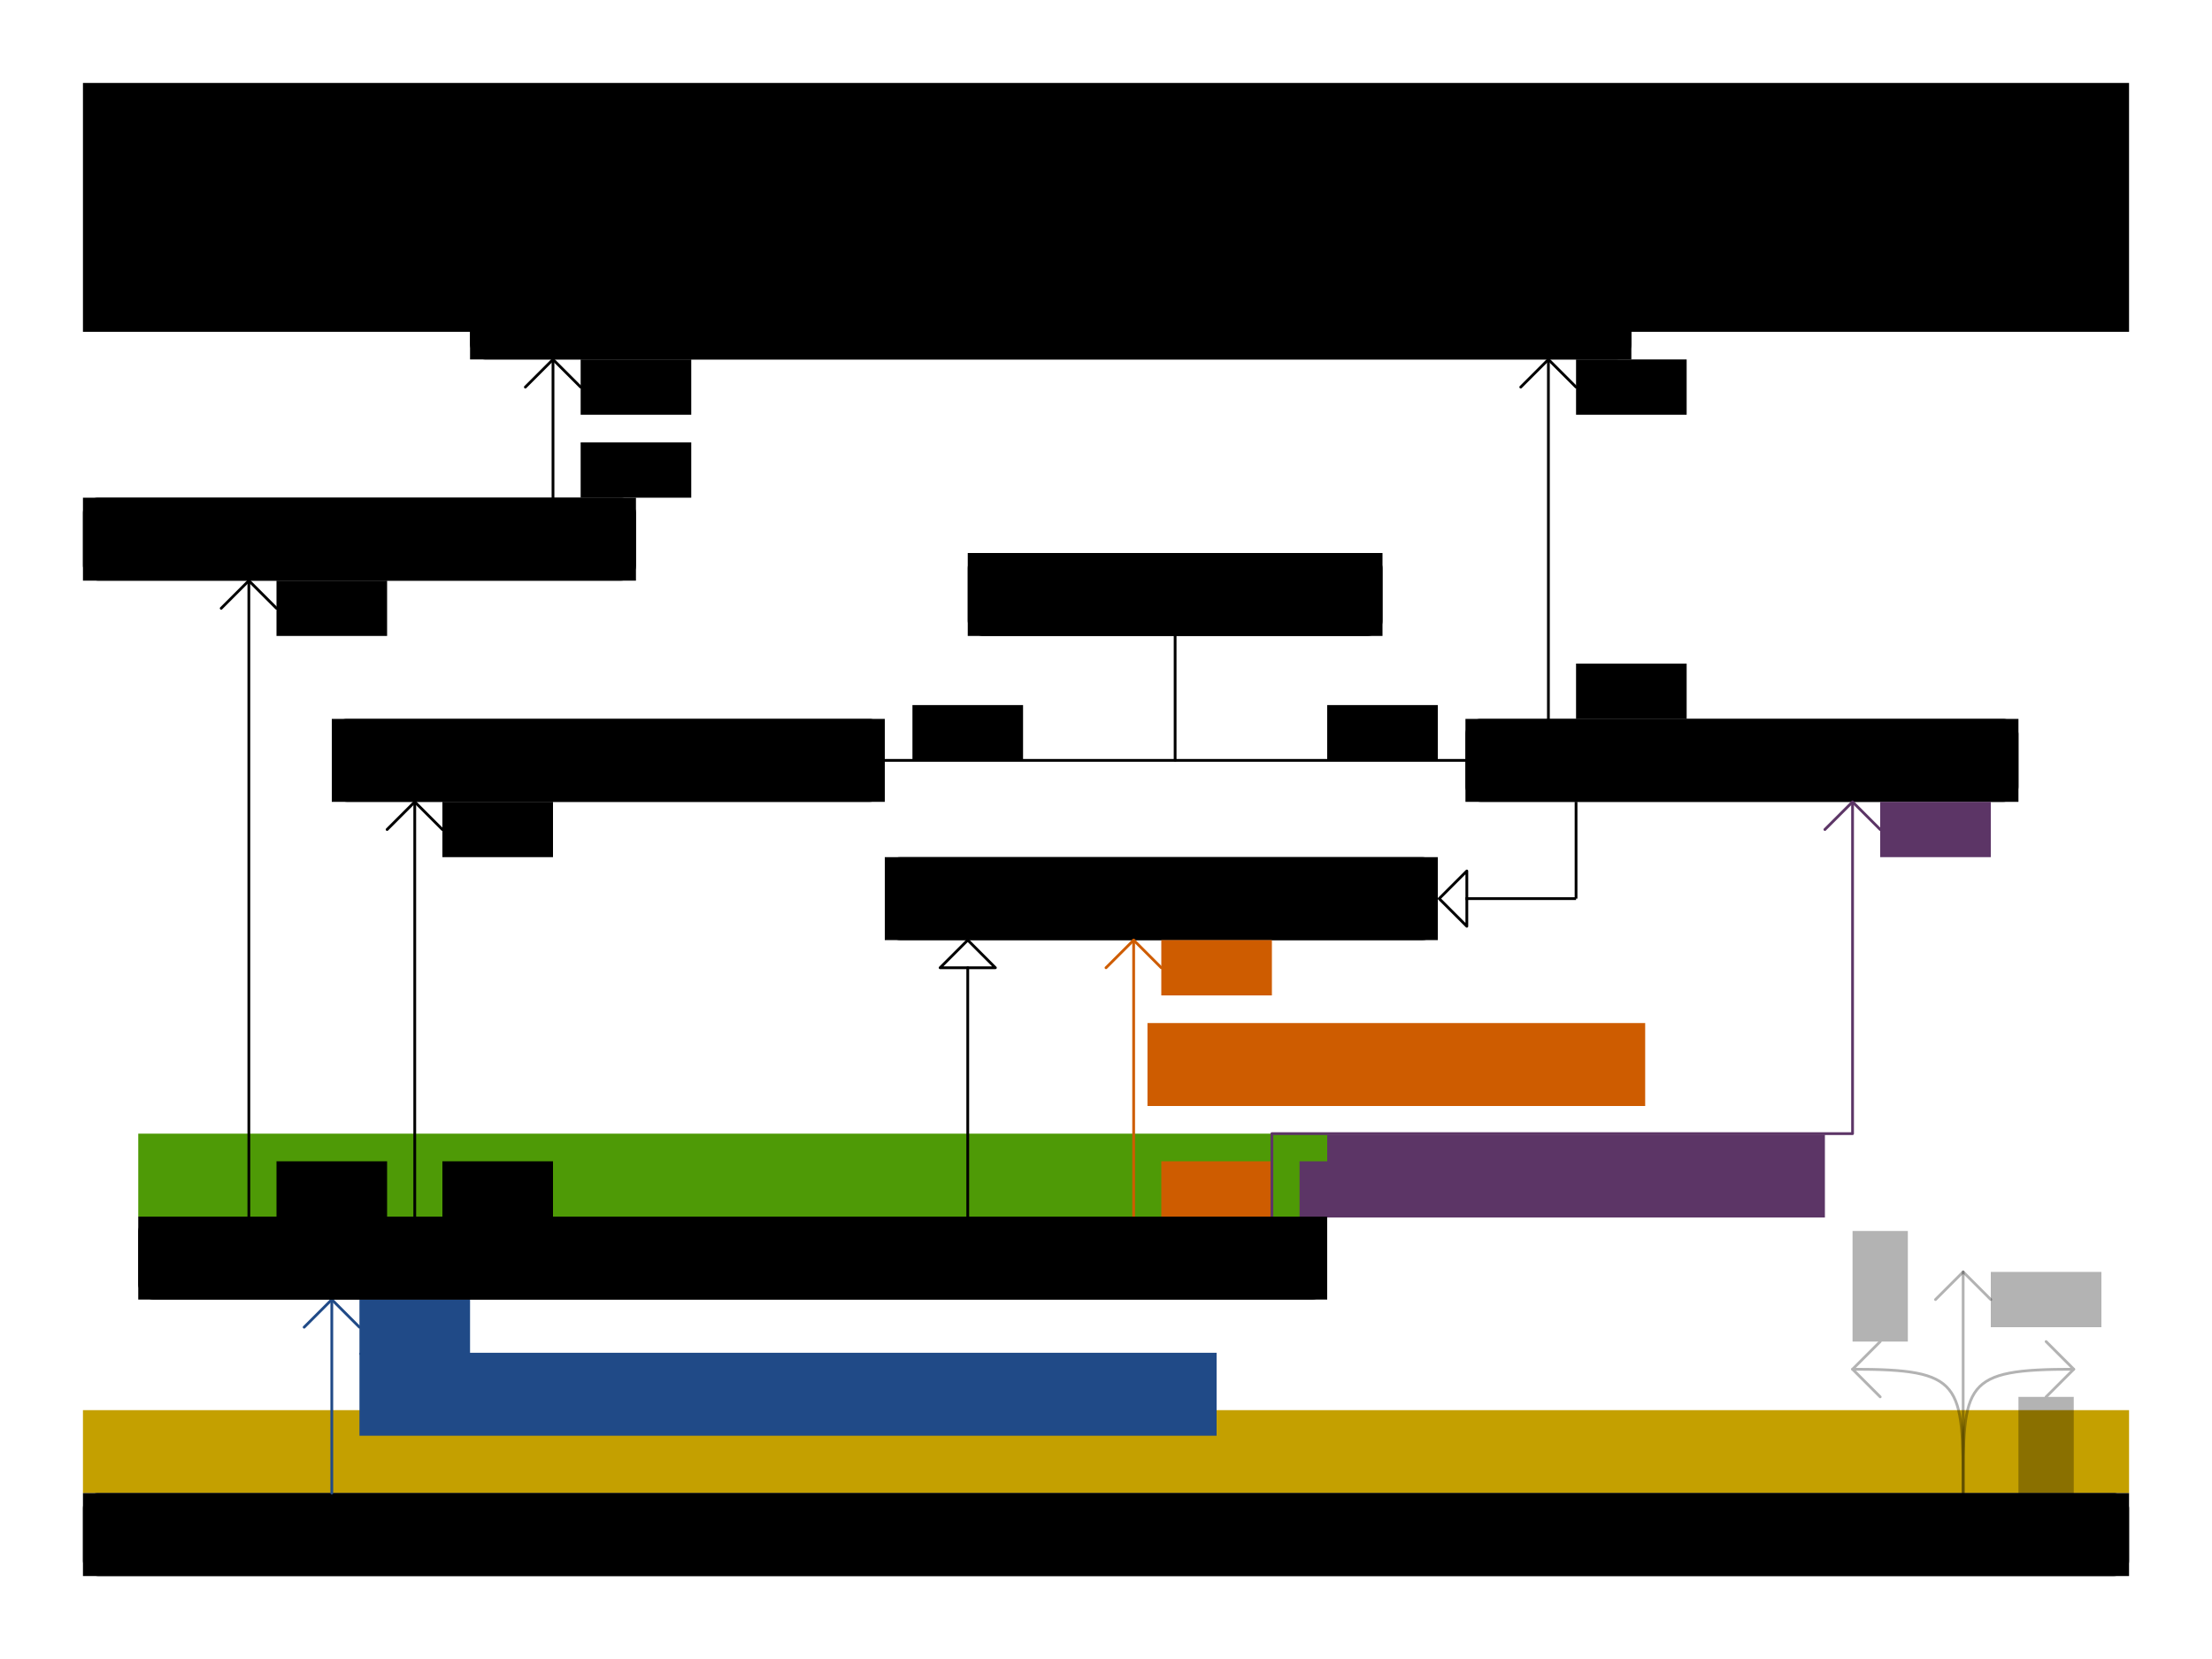<?xml version="1.0" encoding="UTF-8" standalone="no"?>
<!-- Created with Inkscape (http://www.inkscape.org/) -->

<svg
   xmlns:dc="http://purl.org/dc/elements/1.1/"
   xmlns:cc="http://creativecommons.org/ns#"
   xmlns:rdf="http://www.w3.org/1999/02/22-rdf-syntax-ns#"
   xmlns:svg="http://www.w3.org/2000/svg"
   xmlns="http://www.w3.org/2000/svg"
   xmlns:sodipodi="http://sodipodi.sourceforge.net/DTD/sodipodi-0.dtd"
   xmlns:inkscape="http://www.inkscape.org/namespaces/inkscape"
   width="800"
   height="600"
   id="svg2"
   version="1.1"
   inkscape:version="0.91 r13725"
   sodipodi:docname="taskAssigningClassDiagram.svg"
   inkscape:export-filename="taskAssigningClassDiagram.png"
   inkscape:export-xdpi="90"
   inkscape:export-ydpi="90">
  <defs
     id="defs4">
    <inkscape:perspective
       sodipodi:type="inkscape:persp3d"
       inkscape:vp_x="0 : 526.18109 : 1"
       inkscape:vp_y="0 : 1000 : 0"
       inkscape:vp_z="744.09448 : 526.18109 : 1"
       inkscape:persp3d-origin="372.04724 : 350.78739 : 1"
       id="perspective10" />
    <inkscape:perspective
       id="perspective3633"
       inkscape:persp3d-origin="0.5 : 0.33333333 : 1"
       inkscape:vp_z="1 : 0.5 : 1"
       inkscape:vp_y="0 : 1000 : 0"
       inkscape:vp_x="0 : 0.5 : 1"
       sodipodi:type="inkscape:persp3d" />
    <inkscape:perspective
       id="perspective3633-0"
       inkscape:persp3d-origin="0.5 : 0.33333333 : 1"
       inkscape:vp_z="1 : 0.5 : 1"
       inkscape:vp_y="0 : 1000 : 0"
       inkscape:vp_x="0 : 0.5 : 1"
       sodipodi:type="inkscape:persp3d" />
    <inkscape:perspective
       id="perspective3633-4"
       inkscape:persp3d-origin="0.5 : 0.33333333 : 1"
       inkscape:vp_z="1 : 0.5 : 1"
       inkscape:vp_y="0 : 1000 : 0"
       inkscape:vp_x="0 : 0.5 : 1"
       sodipodi:type="inkscape:persp3d" />
    <inkscape:perspective
       id="perspective3633-6"
       inkscape:persp3d-origin="0.5 : 0.33333333 : 1"
       inkscape:vp_z="1 : 0.5 : 1"
       inkscape:vp_y="0 : 1000 : 0"
       inkscape:vp_x="0 : 0.5 : 1"
       sodipodi:type="inkscape:persp3d" />
    <inkscape:perspective
       id="perspective3702"
       inkscape:persp3d-origin="0.5 : 0.33333333 : 1"
       inkscape:vp_z="1 : 0.5 : 1"
       inkscape:vp_y="0 : 1000 : 0"
       inkscape:vp_x="0 : 0.5 : 1"
       sodipodi:type="inkscape:persp3d" />
    <inkscape:perspective
       id="perspective3740"
       inkscape:persp3d-origin="0.5 : 0.33333333 : 1"
       inkscape:vp_z="1 : 0.5 : 1"
       inkscape:vp_y="0 : 1000 : 0"
       inkscape:vp_x="0 : 0.5 : 1"
       sodipodi:type="inkscape:persp3d" />
    <inkscape:perspective
       id="perspective3775"
       inkscape:persp3d-origin="0.5 : 0.33333333 : 1"
       inkscape:vp_z="1 : 0.5 : 1"
       inkscape:vp_y="0 : 1000 : 0"
       inkscape:vp_x="0 : 0.5 : 1"
       sodipodi:type="inkscape:persp3d" />
    <inkscape:perspective
       id="perspective3775-7"
       inkscape:persp3d-origin="0.5 : 0.33333333 : 1"
       inkscape:vp_z="1 : 0.5 : 1"
       inkscape:vp_y="0 : 1000 : 0"
       inkscape:vp_x="0 : 0.5 : 1"
       sodipodi:type="inkscape:persp3d" />
    <inkscape:perspective
       id="perspective3775-4"
       inkscape:persp3d-origin="0.5 : 0.33333333 : 1"
       inkscape:vp_z="1 : 0.5 : 1"
       inkscape:vp_y="0 : 1000 : 0"
       inkscape:vp_x="0 : 0.5 : 1"
       sodipodi:type="inkscape:persp3d" />
    <inkscape:perspective
       id="perspective3775-75"
       inkscape:persp3d-origin="0.5 : 0.33333333 : 1"
       inkscape:vp_z="1 : 0.5 : 1"
       inkscape:vp_y="0 : 1000 : 0"
       inkscape:vp_x="0 : 0.5 : 1"
       sodipodi:type="inkscape:persp3d" />
    <inkscape:perspective
       id="perspective3896"
       inkscape:persp3d-origin="0.5 : 0.33333333 : 1"
       inkscape:vp_z="1 : 0.5 : 1"
       inkscape:vp_y="0 : 1000 : 0"
       inkscape:vp_x="0 : 0.5 : 1"
       sodipodi:type="inkscape:persp3d" />
    <inkscape:perspective
       id="perspective3896-4"
       inkscape:persp3d-origin="0.5 : 0.33333333 : 1"
       inkscape:vp_z="1 : 0.5 : 1"
       inkscape:vp_y="0 : 1000 : 0"
       inkscape:vp_x="0 : 0.5 : 1"
       sodipodi:type="inkscape:persp3d" />
    <inkscape:perspective
       id="perspective3927"
       inkscape:persp3d-origin="0.5 : 0.33333333 : 1"
       inkscape:vp_z="1 : 0.5 : 1"
       inkscape:vp_y="0 : 1000 : 0"
       inkscape:vp_x="0 : 0.5 : 1"
       sodipodi:type="inkscape:persp3d" />
    <inkscape:perspective
       id="perspective3927-3"
       inkscape:persp3d-origin="0.5 : 0.33333333 : 1"
       inkscape:vp_z="1 : 0.5 : 1"
       inkscape:vp_y="0 : 1000 : 0"
       inkscape:vp_x="0 : 0.5 : 1"
       sodipodi:type="inkscape:persp3d" />
    <inkscape:perspective
       id="perspective3927-8"
       inkscape:persp3d-origin="0.5 : 0.33333333 : 1"
       inkscape:vp_z="1 : 0.5 : 1"
       inkscape:vp_y="0 : 1000 : 0"
       inkscape:vp_x="0 : 0.5 : 1"
       sodipodi:type="inkscape:persp3d" />
    <inkscape:perspective
       id="perspective4002"
       inkscape:persp3d-origin="0.5 : 0.33333333 : 1"
       inkscape:vp_z="1 : 0.5 : 1"
       inkscape:vp_y="0 : 1000 : 0"
       inkscape:vp_x="0 : 0.5 : 1"
       sodipodi:type="inkscape:persp3d" />
    <inkscape:perspective
       id="perspective4002-7"
       inkscape:persp3d-origin="0.5 : 0.33333333 : 1"
       inkscape:vp_z="1 : 0.5 : 1"
       inkscape:vp_y="0 : 1000 : 0"
       inkscape:vp_x="0 : 0.5 : 1"
       sodipodi:type="inkscape:persp3d" />
    <inkscape:perspective
       id="perspective4002-2"
       inkscape:persp3d-origin="0.5 : 0.33333333 : 1"
       inkscape:vp_z="1 : 0.5 : 1"
       inkscape:vp_y="0 : 1000 : 0"
       inkscape:vp_x="0 : 0.5 : 1"
       sodipodi:type="inkscape:persp3d" />
    <inkscape:perspective
       id="perspective4077"
       inkscape:persp3d-origin="0.5 : 0.33333333 : 1"
       inkscape:vp_z="1 : 0.5 : 1"
       inkscape:vp_y="0 : 1000 : 0"
       inkscape:vp_x="0 : 0.5 : 1"
       sodipodi:type="inkscape:persp3d" />
    <inkscape:perspective
       id="perspective4077-4"
       inkscape:persp3d-origin="0.5 : 0.33333333 : 1"
       inkscape:vp_z="1 : 0.5 : 1"
       inkscape:vp_y="0 : 1000 : 0"
       inkscape:vp_x="0 : 0.5 : 1"
       sodipodi:type="inkscape:persp3d" />
    <inkscape:perspective
       id="perspective4077-46"
       inkscape:persp3d-origin="0.5 : 0.33333333 : 1"
       inkscape:vp_z="1 : 0.5 : 1"
       inkscape:vp_y="0 : 1000 : 0"
       inkscape:vp_x="0 : 0.5 : 1"
       sodipodi:type="inkscape:persp3d" />
    <inkscape:perspective
       id="perspective4152"
       inkscape:persp3d-origin="0.5 : 0.33333333 : 1"
       inkscape:vp_z="1 : 0.5 : 1"
       inkscape:vp_y="0 : 1000 : 0"
       inkscape:vp_x="0 : 0.5 : 1"
       sodipodi:type="inkscape:persp3d" />
    <inkscape:perspective
       id="perspective4152-7"
       inkscape:persp3d-origin="0.5 : 0.33333333 : 1"
       inkscape:vp_z="1 : 0.5 : 1"
       inkscape:vp_y="0 : 1000 : 0"
       inkscape:vp_x="0 : 0.5 : 1"
       sodipodi:type="inkscape:persp3d" />
    <inkscape:perspective
       id="perspective4152-0"
       inkscape:persp3d-origin="0.5 : 0.33333333 : 1"
       inkscape:vp_z="1 : 0.5 : 1"
       inkscape:vp_y="0 : 1000 : 0"
       inkscape:vp_x="0 : 0.5 : 1"
       sodipodi:type="inkscape:persp3d" />
    <inkscape:perspective
       id="perspective4227"
       inkscape:persp3d-origin="0.5 : 0.33333333 : 1"
       inkscape:vp_z="1 : 0.5 : 1"
       inkscape:vp_y="0 : 1000 : 0"
       inkscape:vp_x="0 : 0.5 : 1"
       sodipodi:type="inkscape:persp3d" />
    <inkscape:perspective
       id="perspective4227-1"
       inkscape:persp3d-origin="0.5 : 0.33333333 : 1"
       inkscape:vp_z="1 : 0.5 : 1"
       inkscape:vp_y="0 : 1000 : 0"
       inkscape:vp_x="0 : 0.5 : 1"
       sodipodi:type="inkscape:persp3d" />
    <inkscape:perspective
       id="perspective4227-3"
       inkscape:persp3d-origin="0.5 : 0.33333333 : 1"
       inkscape:vp_z="1 : 0.5 : 1"
       inkscape:vp_y="0 : 1000 : 0"
       inkscape:vp_x="0 : 0.5 : 1"
       sodipodi:type="inkscape:persp3d" />
    <inkscape:perspective
       id="perspective2987"
       inkscape:persp3d-origin="0.5 : 0.33333333 : 1"
       inkscape:vp_z="1 : 0.5 : 1"
       inkscape:vp_y="0 : 1000 : 0"
       inkscape:vp_x="0 : 0.5 : 1"
       sodipodi:type="inkscape:persp3d" />
    <inkscape:perspective
       id="perspective3018"
       inkscape:persp3d-origin="0.5 : 0.33333333 : 1"
       inkscape:vp_z="1 : 0.5 : 1"
       inkscape:vp_y="0 : 1000 : 0"
       inkscape:vp_x="0 : 0.5 : 1"
       sodipodi:type="inkscape:persp3d" />
    <inkscape:perspective
       id="perspective3049"
       inkscape:persp3d-origin="0.5 : 0.33333333 : 1"
       inkscape:vp_z="1 : 0.5 : 1"
       inkscape:vp_y="0 : 1000 : 0"
       inkscape:vp_x="0 : 0.5 : 1"
       sodipodi:type="inkscape:persp3d" />
  </defs>
  <sodipodi:namedview
     id="base"
     pagecolor="#ffffff"
     bordercolor="#666666"
     borderopacity="1.0"
     inkscape:pageopacity="1"
     inkscape:pageshadow="2"
     inkscape:zoom="0.83333333"
     inkscape:cx="400"
     inkscape:cy="300"
     inkscape:document-units="px"
     inkscape:current-layer="layer2"
     showgrid="true"
     width="800px"
     borderlayer="true"
     gridtolerance="10"
     inkscape:window-width="1680"
     inkscape:window-height="991"
     inkscape:window-x="1680"
     inkscape:window-y="27"
     inkscape:window-maximized="1"
     inkscape:snap-grids="true"
     inkscape:snap-bbox="true"
     showguides="true"
     inkscape:guide-bbox="true"
     inkscape:object-nodes="true"
     inkscape:snap-global="true">
    <inkscape:grid
       empspacing="10"
       visible="true"
       enabled="true"
       snapvisiblegridlinesonly="true"
       spacingx="10px"
       spacingy="10px"
       dotted="true"
       type="xygrid"
       id="grid2845" />
  </sodipodi:namedview>
  <g
     inkscape:groupmode="layer"
     id="layer4"
     inkscape:label="PlanningSolution annotations"
     style="display:inline">
    <rect
       ry="5"
       rx="5"
       y="540.5"
       x="30.5"
       height="29"
       width="739"
       id="rect4736"
       style="display:inline;opacity:0.5;fill:#fce94f;stroke:none" />
    <flowRoot
       style="font-style:italic;font-variant:normal;font-weight:normal;font-stretch:normal;font-size:20px;line-height:125%;font-family:Arial;-inkscape-font-specification:'Arial Italic';text-align:center;writing-mode:lr-tb;text-anchor:middle;display:inline;fill:#c4a000;fill-opacity:1;stroke:none"
       id="flowRoot4348-6-1"
       xml:space="preserve"
       transform="translate(-370,466.223)"><flowRegion
         id="flowRegion4350-8-1"><rect
           style="font-style:italic;font-size:20px;-inkscape-font-specification:'Arial Italic';fill:#c4a000"
           y="43.777"
           x="400"
           height="30"
           width="740"
           id="rect4352-5-84" /></flowRegion><flowPara
         id="flowPara4354-9-3">@PlanningSolution</flowPara></flowRoot>    <flowRoot
       transform="translate(-150,395.786)"
       xml:space="preserve"
       id="flowRoot3161"
       style="font-style:italic;font-variant:normal;font-weight:normal;font-stretch:normal;font-size:16px;line-height:125%;font-family:Arial;-inkscape-font-specification:'Arial Italic';text-align:start;writing-mode:lr-tb;text-anchor:start;display:inline;fill:#204a87;fill-opacity:1;stroke:none"><flowRegion
         id="flowRegion3163"><rect
           id="rect3165"
           width="310"
           height="30"
           x="280"
           y="93.463"
           style="font-style:italic;font-size:16px;-inkscape-font-specification:'Arial Italic';text-align:start;text-anchor:start;fill:#204a87" /></flowRegion><flowPara
         id="flowPara3167">@PlanningEntityCollectionProperty</flowPara></flowRoot>  </g>
  <g
     inkscape:groupmode="layer"
     id="layer3"
     inkscape:label="PlanningSolution"
     style="display:inline">
    <rect
       style="display:inline;fill:none;stroke:#000000;stroke-width:1;stroke-linecap:round;stroke-linejoin:round;stroke-miterlimit:4;stroke-dasharray:none"
       id="rect2851-41-9-5"
       width="739"
       height="29"
       x="30.5"
       y="540.5"
       rx="5"
       ry="5" />
    <flowRoot
       transform="translate(-310,506.223)"
       xml:space="preserve"
       id="flowRoot3985-1-6"
       style="font-style:normal;font-variant:normal;font-weight:normal;font-stretch:normal;font-size:20px;line-height:125%;font-family:Arial;-inkscape-font-specification:Arial;text-align:center;writing-mode:lr-tb;text-anchor:middle;display:inline;fill:#000000;fill-opacity:1;stroke:none"><flowRegion
         id="flowRegion3987-3-4"><rect
           id="rect3989-1-1"
           width="740"
           height="30"
           x="340"
           y="33.777"
           style="font-size:20px" /></flowRegion><flowPara
         id="flowPara3991-1-62">TaskAssigningSolution</flowPara></flowRoot>    <path
       sodipodi:nodetypes="cc"
       inkscape:connector-curvature="0"
       id="path4270"
       d="m 120,540 0,-70"
       style="color:#000000;display:inline;overflow:visible;visibility:visible;fill:none;stroke:#204a87;stroke-width:1px;stroke-linecap:round;stroke-linejoin:round;stroke-miterlimit:4;stroke-dasharray:none;stroke-dashoffset:0;stroke-opacity:1;marker:none;enable-background:accumulate" />
    <path
       inkscape:connector-curvature="0"
       id="path4272"
       d="m 110,480 10,-10 10,10"
       style="color:#000000;display:inline;overflow:visible;visibility:visible;fill:none;stroke:#204a87;stroke-width:1px;stroke-linecap:round;stroke-linejoin:round;stroke-miterlimit:4;stroke-dasharray:none;stroke-dashoffset:0;stroke-opacity:1;marker:none;enable-background:accumulate" />
    <flowRoot
       transform="translate(130,354.255)"
       xml:space="preserve"
       id="flowRoot4274"
       style="font-style:normal;font-variant:normal;font-weight:normal;font-stretch:normal;font-size:16px;line-height:125%;font-family:Arial;-inkscape-font-specification:Arial;text-align:start;writing-mode:lr-tb;text-anchor:start;display:inline;fill:#204a87;fill-opacity:1;stroke:none"><flowRegion
         id="flowRegion4276"><rect
           id="rect4278"
           width="40"
           height="20"
           x="0"
           y="115.745"
           style="font-size:16px;text-align:start;text-anchor:start;fill:#204a87;fill-opacity:1" /></flowRegion><flowPara
         id="flowPara4280"> *</flowPara></flowRoot>    <path
       style="color:#000000;display:inline;overflow:visible;visibility:visible;opacity:0.3;fill:none;stroke:#000000;stroke-width:1px;stroke-linecap:round;stroke-linejoin:round;stroke-miterlimit:4;stroke-dasharray:none;stroke-dashoffset:0;stroke-opacity:1;marker:none;enable-background:accumulate"
       d="m 710,540 0,-80"
       id="path4312"
       inkscape:connector-curvature="0"
       sodipodi:nodetypes="cc" />
    <path
       style="color:#000000;display:inline;overflow:visible;visibility:visible;opacity:0.3;fill:none;stroke:#000000;stroke-width:1px;stroke-linecap:round;stroke-linejoin:round;stroke-miterlimit:4;stroke-dasharray:none;stroke-dashoffset:0;stroke-opacity:1;marker:none;enable-background:accumulate"
       d="m 700,470 10,-10 10,10"
       id="path4314"
       inkscape:connector-curvature="0" />
    <flowRoot
       style="font-style:normal;font-variant:normal;font-weight:normal;font-stretch:normal;font-size:16px;line-height:125%;font-family:Arial;-inkscape-font-specification:Arial;text-align:start;writing-mode:lr-tb;text-anchor:start;display:inline;opacity:0.3;fill:#000000;fill-opacity:1;stroke:none"
       id="flowRoot4316"
       xml:space="preserve"
       transform="translate(720,344.255)"><flowRegion
         id="flowRegion4318"><rect
           style="font-size:16px;text-align:start;text-anchor:start;fill:#000000;fill-opacity:1"
           y="115.745"
           x="0"
           height="20"
           width="40"
           id="rect4320" /></flowRegion><flowPara
         id="flowPara4322"> *</flowPara></flowRoot>    <g
       id="g4452"
       transform="translate(25.199,-452.362)"
       style="display:inline;opacity:0.3">
      <path
         style="color:#000000;display:inline;overflow:visible;visibility:visible;fill:none;stroke:#000000;stroke-width:1px;stroke-linecap:round;stroke-linejoin:round;stroke-miterlimit:4;stroke-dasharray:none;stroke-dashoffset:0;stroke-opacity:1;marker:none;enable-background:accumulate"
         d="m 684.801,992.362 c 0,-40 -0.164,-44.801 -40,-44.801"
         id="path4340"
         inkscape:connector-curvature="0"
         sodipodi:nodetypes="cc" />
      <path
         style="color:#000000;display:inline;overflow:visible;visibility:visible;fill:none;stroke:#000000;stroke-width:1px;stroke-linecap:round;stroke-linejoin:round;stroke-miterlimit:4;stroke-dasharray:none;stroke-dashoffset:0;stroke-opacity:1;marker:none;enable-background:accumulate"
         d="m 654.801,957.561 -10,-10 10,-10"
         id="path4342"
         inkscape:connector-curvature="0" />
      <flowRoot
         style="font-style:normal;font-variant:normal;font-weight:normal;font-stretch:normal;font-size:16px;line-height:125%;font-family:Arial;-inkscape-font-specification:Arial;text-align:start;writing-mode:lr-tb;text-anchor:start;fill:#000000;fill-opacity:1;stroke:none"
         id="flowRoot4344"
         xml:space="preserve"
         transform="matrix(0,-1,1,0,529.056,937.561)"><flowRegion
           id="flowRegion4346"><rect
             style="font-size:16px;text-align:start;text-anchor:start;fill:#000000;fill-opacity:1"
             y="115.745"
             x="0"
             height="20"
             width="40"
             id="rect4348" /></flowRegion><flowPara
           id="flowPara4350"> *</flowPara></flowRoot>      <path
         style="color:#000000;display:inline;overflow:visible;visibility:visible;fill:none;stroke:#000000;stroke-width:1px;stroke-linecap:round;stroke-linejoin:round;stroke-miterlimit:4;stroke-dasharray:none;stroke-dashoffset:0;stroke-opacity:1;marker:none;enable-background:accumulate"
         d="m 684.801,992.362 c 0,-40 -0.082,-44.801 40,-44.801"
         id="path4354"
         inkscape:connector-curvature="0"
         sodipodi:nodetypes="cc" />
      <path
         style="color:#000000;display:inline;overflow:visible;visibility:visible;fill:none;stroke:#000000;stroke-width:1px;stroke-linecap:round;stroke-linejoin:round;stroke-miterlimit:4;stroke-dasharray:none;stroke-dashoffset:0;stroke-opacity:1;marker:none;enable-background:accumulate"
         d="m 714.801,937.561 10,10 -10,10"
         id="path4356"
         inkscape:connector-curvature="0" />
      <flowRoot
         style="font-style:normal;font-variant:normal;font-weight:normal;font-stretch:normal;font-size:16px;line-height:125%;font-family:Arial;-inkscape-font-specification:Arial;text-align:start;writing-mode:lr-tb;text-anchor:start;fill:#000000;fill-opacity:1;stroke:none"
         id="flowRoot4358"
         xml:space="preserve"
         transform="matrix(0,1,-1,0,840.546,957.561)"><flowRegion
           id="flowRegion4360"><rect
             style="font-size:16px;text-align:start;text-anchor:start;fill:#000000;fill-opacity:1"
             y="115.745"
             x="0"
             height="20"
             width="40"
             id="rect4362" /></flowRegion><flowPara
           id="flowPara4364"> *</flowPara></flowRoot>    </g>
  </g>
  <g
     inkscape:groupmode="layer"
     id="layer2"
     inkscape:label="Annotations"
     style="display:inline">
    <rect
       style="display:inline;opacity:0.5;fill:#8ae234;stroke:none"
       id="rect4619"
       width="429"
       height="29"
       x="50.5"
       y="440.5"
       rx="5"
       ry="5" />
    <flowRoot
       style="font-style:italic;font-variant:normal;font-weight:normal;font-stretch:normal;font-size:20px;line-height:125%;font-family:Arial;-inkscape-font-specification:'Arial Italic';text-align:center;writing-mode:lr-tb;text-anchor:middle;display:inline;fill:#4e9a06;fill-opacity:1;stroke:none"
       id="flowRoot4348-6"
       xml:space="preserve"
       transform="translate(-290,366.223)"><flowRegion
         id="flowRegion4350-8"><rect
           style="font-style:italic;font-size:20px;-inkscape-font-specification:'Arial Italic';fill:#4e9a06"
           y="43.777"
           x="340"
           height="30"
           width="430"
           id="rect4352-5" /></flowRegion><flowPara
         id="flowPara4354-9">@PlanningEntity</flowPara></flowRoot>    <flowRoot
       transform="translate(60,336.537)"
       xml:space="preserve"
       id="flowRoot4262"
       style="font-style:italic;font-variant:normal;font-weight:normal;font-stretch:normal;font-size:20px;line-height:125%;font-family:Arial;-inkscape-font-specification:'Arial Italic';text-align:end;writing-mode:lr-tb;text-anchor:end;display:inline;fill:#5c3566;fill-opacity:1;stroke:none"><flowRegion
         id="flowRegion4264"><rect
           id="rect4266"
           width="180"
           height="30"
           x="420"
           y="73.777"
           style="font-style:italic;font-size:20px;-inkscape-font-specification:'Arial Italic';text-align:end;text-anchor:end;fill:#5c3566" /></flowRegion><flowPara
         id="flowPara4268">@ShadowVariable</flowPara></flowRoot>    <flowRoot
       style="font-style:italic;font-variant:normal;font-weight:normal;font-stretch:normal;font-size:20px;line-height:125%;font-family:Arial;-inkscape-font-specification:'Arial Italic';text-align:start;writing-mode:lr-tb;text-anchor:start;display:inline;fill:#ce5c00;fill-opacity:1;stroke:none"
       id="flowRoot3602"
       xml:space="preserve"
       transform="translate(55,306.537)"><flowRegion
         id="flowRegion3604"><rect
           style="font-style:italic;font-size:20px;-inkscape-font-specification:'Arial Italic';text-align:start;text-anchor:start;fill:#ce5c00"
           y="63.463"
           x="360"
           height="30"
           width="180"
           id="rect3606" /></flowRegion><flowPara
         id="flowPara3608">@PlanningVariable</flowPara></flowRoot>  </g>
  <g
     inkscape:groupmode="layer"
     id="layer5"
     inkscape:label="Chained variable"
     style="display:inline">
    <rect
       style="display:inline;fill:none;stroke:#000000;stroke-width:1;stroke-linecap:round;stroke-linejoin:round;stroke-miterlimit:4;stroke-dasharray:none"
       id="rect3532"
       width="199"
       height="29"
       x="320.5"
       y="310.5"
       rx="5"
       ry="5" />
    <flowRoot
       transform="translate(-20,276.223)"
       xml:space="preserve"
       id="flowRoot3534"
       style="font-style:normal;font-variant:normal;font-weight:normal;font-stretch:normal;font-size:20px;line-height:125%;font-family:Arial;-inkscape-font-specification:Arial;text-align:center;writing-mode:lr-tb;text-anchor:middle;display:inline;fill:#000000;fill-opacity:1;stroke:none"><flowRegion
         id="flowRegion3536"><rect
           id="rect3538"
           width="200"
           height="30"
           x="340"
           y="33.777"
           style="font-size:20px" /></flowRegion><flowPara
         id="flowPara3540">TaskOrEmployee</flowPara></flowRoot>    <path
       style="color:#000000;display:inline;overflow:visible;visibility:visible;fill:none;stroke:#000000;stroke-width:1px;stroke-linecap:round;stroke-linejoin:round;stroke-miterlimit:4;stroke-dasharray:none;stroke-dashoffset:0;stroke-opacity:1;marker:none;enable-background:accumulate"
       d="m 350,350 0,90"
       id="path3750"
       inkscape:connector-curvature="0"
       sodipodi:nodetypes="cc" />
    <path
       inkscape:connector-curvature="0"
       id="path3748"
       d="m 350,340 -10,10 20,0 z"
       style="color:#000000;display:inline;overflow:visible;visibility:visible;fill:none;stroke:#000000;stroke-width:1px;stroke-linecap:round;stroke-linejoin:round;stroke-miterlimit:4;stroke-dasharray:none;stroke-dashoffset:0;stroke-opacity:1;marker:none;enable-background:accumulate" />
    <path
       inkscape:connector-curvature="0"
       id="path3576"
       d="m 410,440 0,-100"
       style="color:#000000;display:inline;overflow:visible;visibility:visible;fill:none;stroke:#ce5c00;stroke-width:1px;stroke-linecap:round;stroke-linejoin:round;stroke-miterlimit:4;stroke-dasharray:none;stroke-dashoffset:0;stroke-opacity:1;marker:none;enable-background:accumulate"
       sodipodi:nodetypes="cc" />
    <path
       inkscape:connector-curvature="0"
       id="path3578"
       d="m 400,350 10,-10 10,10"
       style="color:#000000;display:inline;overflow:visible;visibility:visible;fill:none;stroke:#ce5c00;stroke-width:1px;stroke-linecap:round;stroke-linejoin:round;stroke-miterlimit:4;stroke-dasharray:none;stroke-dashoffset:0;stroke-opacity:1;marker:none;enable-background:accumulate" />
    <flowRoot
       style="font-style:normal;font-variant:normal;font-weight:normal;font-stretch:normal;font-size:16px;line-height:125%;font-family:Arial;-inkscape-font-specification:Arial;text-align:start;writing-mode:lr-tb;text-anchor:start;display:inline;fill:#ce5c00;fill-opacity:1;stroke:none"
       id="flowRoot3580"
       xml:space="preserve"
       transform="translate(430,228.505)"><flowRegion
         id="flowRegion3582"><rect
           style="font-size:16px;text-align:start;text-anchor:start;fill:#ce5c00;fill-opacity:1"
           y="111.495"
           x="-10"
           height="20"
           width="40"
           id="rect3584" /></flowRegion><flowPara
         id="flowPara3586"> 1</flowPara></flowRoot>    <flowRoot
       transform="translate(420,292.755)"
       xml:space="preserve"
       id="flowRoot3588"
       style="font-style:normal;font-variant:normal;font-weight:normal;font-stretch:normal;font-size:16px;line-height:125%;font-family:Arial;-inkscape-font-specification:Arial;text-align:start;writing-mode:lr-tb;text-anchor:start;display:inline;fill:#ce5c00;fill-opacity:1;stroke:none"><flowRegion
         id="flowRegion3590"><rect
           id="rect3592"
           width="40"
           height="20"
           x="0"
           y="127.245"
           style="font-size:16px;text-align:start;text-anchor:start;fill:#ce5c00;fill-opacity:1" /></flowRegion><flowPara
         id="flowPara3594">1</flowPara></flowRoot>    <path
       style="color:#000000;display:inline;overflow:visible;visibility:visible;fill:none;stroke:#000000;stroke-width:1px;stroke-linecap:round;stroke-linejoin:round;stroke-miterlimit:4;stroke-dasharray:none;stroke-dashoffset:0;stroke-opacity:1;marker:none;enable-background:accumulate"
       d="m 520.5,325 10,10 0,-20 z"
       id="path3596"
       inkscape:connector-curvature="0" />
    <path
       style="display:inline;fill:none;fill-rule:evenodd;stroke:#000000;stroke-width:1px;stroke-linecap:butt;stroke-linejoin:miter;stroke-opacity:1"
       d="M 530,325 570,325"
       id="path3598"
       inkscape:connector-curvature="0"
       sodipodi:nodetypes="cc" />
    <path
       style="display:inline;fill:none;fill-rule:evenodd;stroke:#000000;stroke-width:1px;stroke-linecap:butt;stroke-linejoin:miter;stroke-opacity:1"
       d="m 570,290 0,35"
       id="path3600"
       inkscape:connector-curvature="0"
       sodipodi:nodetypes="cc" />
  </g>
  <g
     inkscape:label="Base"
     inkscape:groupmode="layer"
     id="layer1"
     transform="translate(0,-452.362)"
     style="display:inline">
    <flowRoot
       xml:space="preserve"
       id="flowRoot4302"
       style="font-style:normal;font-variant:normal;font-weight:normal;font-stretch:normal;font-size:36px;line-height:125%;font-family:Arial;-inkscape-font-specification:Arial;text-align:center;writing-mode:lr-tb;text-anchor:middle;fill:#000000;fill-opacity:1;stroke:none"
       transform="translate(-20,262.362)"><flowRegion
         id="flowRegion4304"><rect
           id="rect4306"
           width="740"
           height="90"
           x="50"
           y="220"
           style="font-size:36px;text-align:center;text-anchor:middle" /></flowRegion><flowPara
         id="flowPara4621">Task assigning class diagram</flowPara></flowRoot>    <g
       id="g3709"
       transform="translate(0,20)" />
    <flowRoot
       xml:space="preserve"
       id="flowRoot4157"
       style="font-size:40px;font-style:normal;font-weight:normal;line-height:125%;letter-spacing:0px;word-spacing:0px;fill:#000000;fill-opacity:1;stroke:none;font-family:Sans"><flowRegion
         id="flowRegion4159"><rect
           id="rect4161"
           width="10.955"
           height="72.472"
           x="16.011"
           y="-53.933" /></flowRegion><flowPara
         id="flowPara4163" /></flowRoot>    <path
       style="color:#000000;display:inline;overflow:visible;visibility:visible;fill:none;stroke:#5c3566;stroke-width:1px;stroke-linecap:round;stroke-linejoin:round;stroke-miterlimit:4;stroke-dasharray:none;stroke-dashoffset:0;stroke-opacity:1;marker:none;enable-background:accumulate"
       d="m 460,892.362 0,-30 210,0 0,-120"
       id="path4260"
       inkscape:connector-curvature="0"
       sodipodi:nodetypes="cccc" />
    <rect
       ry="5"
       rx="5"
       y="892.862"
       x="50.5"
       height="29"
       width="429"
       id="rect4346"
       style="display:inline;fill:none;stroke:#000000;stroke-width:1;stroke-linecap:round;stroke-linejoin:round;stroke-miterlimit:4;stroke-dasharray:none" />
    <flowRoot
       style="font-style:normal;font-variant:normal;font-weight:normal;font-stretch:normal;font-size:20px;line-height:125%;font-family:Arial;-inkscape-font-specification:Arial;text-align:center;writing-mode:lr-tb;text-anchor:middle;display:inline;fill:#000000;fill-opacity:1;stroke:none"
       id="flowRoot4348"
       xml:space="preserve"
       transform="translate(-290,858.585)"><flowRegion
         id="flowRegion4350"><rect
           style="font-size:20px"
           y="33.777"
           x="340"
           height="30"
           width="430"
           id="rect4352" /></flowRegion><flowPara
         id="flowPara4354">Task</flowPara></flowRoot>    <rect
       style="display:inline;fill:none;stroke:#000000;stroke-width:1;stroke-linecap:round;stroke-linejoin:round;stroke-miterlimit:4;stroke-dasharray:none"
       id="rect2851-41-9"
       width="199"
       height="29"
       x="30.5"
       y="632.862"
       rx="5"
       ry="5" />
    <flowRoot
       transform="translate(-310,598.585)"
       xml:space="preserve"
       id="flowRoot3985-1"
       style="font-style:normal;font-variant:normal;font-weight:normal;font-stretch:normal;font-size:20px;line-height:125%;font-family:Arial;-inkscape-font-specification:Arial;text-align:center;writing-mode:lr-tb;text-anchor:middle;display:inline;fill:#000000;fill-opacity:1;stroke:none"><flowRegion
         id="flowRegion3987-3"><rect
           id="rect3989-1"
           width="200"
           height="30"
           x="340"
           y="33.777"
           style="font-size:20px" /></flowRegion><flowPara
         id="flowPara3991-1">TaskType</flowPara></flowRoot>    <rect
       ry="5"
       rx="5"
       y="712.862"
       x="530.5"
       height="29"
       width="199"
       id="rect3124"
       style="display:inline;fill:none;stroke:#000000;stroke-width:1;stroke-linecap:round;stroke-linejoin:round;stroke-miterlimit:4;stroke-dasharray:none" />
    <flowRoot
       style="font-style:normal;font-variant:normal;font-weight:normal;font-stretch:normal;font-size:20px;line-height:125%;font-family:Arial;-inkscape-font-specification:Arial;text-align:center;writing-mode:lr-tb;text-anchor:middle;display:inline;fill:#000000;fill-opacity:1;stroke:none"
       id="flowRoot3126"
       xml:space="preserve"
       transform="translate(190,678.585)"><flowRegion
         id="flowRegion3128"><rect
           style="font-size:20px"
           y="33.777"
           x="340"
           height="30"
           width="200"
           id="rect3130" /></flowRegion><flowPara
         id="flowPara3132">Employee</flowPara></flowRoot>    <path
       inkscape:connector-curvature="0"
       id="path4145"
       d="m 90,892.362 0,-230"
       style="color:#000000;display:inline;overflow:visible;visibility:visible;fill:none;stroke:#000000;stroke-width:1px;stroke-linecap:round;stroke-linejoin:round;stroke-miterlimit:4;stroke-dasharray:none;stroke-dashoffset:0;stroke-opacity:1;marker:none;enable-background:accumulate"
       sodipodi:nodetypes="cc" />
    <path
       inkscape:connector-curvature="0"
       id="path4147"
       d="m 80,672.362 10,-10 10,10"
       style="color:#000000;display:inline;overflow:visible;visibility:visible;fill:none;stroke:#000000;stroke-width:1px;stroke-linecap:round;stroke-linejoin:round;stroke-miterlimit:4;stroke-dasharray:none;stroke-dashoffset:0;stroke-opacity:1;marker:none;enable-background:accumulate" />
    <flowRoot
       style="font-style:normal;font-variant:normal;font-weight:normal;font-stretch:normal;font-size:16px;line-height:125%;font-family:Arial;-inkscape-font-specification:Arial;text-align:start;writing-mode:lr-tb;text-anchor:start;display:inline;fill:#000000;fill-opacity:1;stroke:none"
       id="flowRoot4149"
       xml:space="preserve"
       transform="translate(110,550.867)"><flowRegion
         id="flowRegion4151"><rect
           style="font-size:16px;text-align:start;text-anchor:start;fill:#000000;fill-opacity:1"
           y="111.495"
           x="-10"
           height="20"
           width="40"
           id="rect4153" /></flowRegion><flowPara
         id="flowPara4155"> 1</flowPara></flowRoot>    <flowRoot
       transform="translate(100,745.117)"
       xml:space="preserve"
       id="flowRoot4158"
       style="font-style:normal;font-variant:normal;font-weight:normal;font-stretch:normal;font-size:16px;line-height:125%;font-family:Arial;-inkscape-font-specification:Arial;text-align:start;writing-mode:lr-tb;text-anchor:start;display:inline;fill:#000000;fill-opacity:1;stroke:none"><flowRegion
         id="flowRegion4160"><rect
           id="rect4162"
           width="40"
           height="20"
           x="0"
           y="127.245"
           style="font-size:16px;text-align:start;text-anchor:start;fill:#000000;fill-opacity:1" /></flowRegion><flowPara
         id="flowPara4164">*</flowPara></flowRoot>    <path
       inkscape:connector-curvature="0"
       id="path4242"
       d="m 660,752.362 10,-10 10,10"
       style="color:#000000;display:inline;overflow:visible;visibility:visible;fill:none;stroke:#5c3566;stroke-width:1px;stroke-linecap:round;stroke-linejoin:round;stroke-miterlimit:4;stroke-dasharray:none;stroke-dashoffset:0;stroke-opacity:1;marker:none;enable-background:accumulate" />
    <flowRoot
       style="font-style:normal;font-variant:normal;font-weight:normal;font-stretch:normal;font-size:16px;line-height:125%;font-family:Arial;-inkscape-font-specification:Arial;text-align:start;writing-mode:lr-tb;text-anchor:start;display:inline;fill:#5c3566;fill-opacity:1;stroke:none;"
       id="flowRoot4244"
       xml:space="preserve"
       transform="translate(690,630.867)"><flowRegion
         id="flowRegion4246"><rect
           style="font-size:16px;text-align:start;text-anchor:start;fill:#5c3566;fill-opacity:1;"
           y="111.495"
           x="-10"
           height="20"
           width="40"
           id="rect4248" /></flowRegion><flowPara
         id="flowPara4250"> 1</flowPara></flowRoot>    <flowRoot
       transform="translate(470,745.117)"
       xml:space="preserve"
       id="flowRoot4252"
       style="font-style:normal;font-variant:normal;font-weight:normal;font-stretch:normal;font-size:16px;line-height:125%;font-family:Arial;-inkscape-font-specification:Arial;text-align:start;writing-mode:lr-tb;text-anchor:start;display:inline;fill:#5c3566;fill-opacity:1;stroke:none;"><flowRegion
         id="flowRegion4254"><rect
           id="rect4256"
           width="40"
           height="20"
           x="0"
           y="127.245"
           style="font-size:16px;text-align:start;text-anchor:start;fill:#5c3566;fill-opacity:1;" /></flowRegion><flowPara
         id="flowPara4258">*</flowPara></flowRoot>    <rect
       ry="5"
       rx="5"
       y="712.862"
       x="120.5"
       height="29"
       width="199"
       id="rect3256"
       style="display:inline;fill:none;stroke:#000000;stroke-width:1;stroke-linecap:round;stroke-linejoin:round;stroke-miterlimit:4;stroke-dasharray:none" />
    <flowRoot
       style="font-style:normal;font-variant:normal;font-weight:normal;font-stretch:normal;font-size:20px;line-height:125%;font-family:Arial;-inkscape-font-specification:Arial;text-align:center;writing-mode:lr-tb;text-anchor:middle;display:inline;fill:#000000;fill-opacity:1;stroke:none"
       id="flowRoot3258"
       xml:space="preserve"
       transform="translate(-220,678.585)"><flowRegion
         id="flowRegion3260"><rect
           style="font-size:20px"
           y="33.777"
           x="340"
           height="30"
           width="200"
           id="rect3262" /></flowRegion><flowPara
         id="flowPara3264">Customer</flowPara></flowRoot>    <rect
       ry="5"
       rx="5"
       y="552.862"
       x="170.5"
       height="29"
       width="419"
       id="rect3276"
       style="display:inline;fill:none;stroke:#000000;stroke-width:1;stroke-linecap:round;stroke-linejoin:round;stroke-miterlimit:4;stroke-dasharray:none" />
    <flowRoot
       style="font-style:normal;font-variant:normal;font-weight:normal;font-stretch:normal;font-size:20px;line-height:125%;font-family:Arial;-inkscape-font-specification:Arial;text-align:center;writing-mode:lr-tb;text-anchor:middle;display:inline;fill:#000000;fill-opacity:1;stroke:none"
       id="flowRoot3278"
       xml:space="preserve"
       transform="translate(-170,518.585)"><flowRegion
         id="flowRegion3280"><rect
           style="font-size:20px"
           y="33.777"
           x="340"
           height="30"
           width="420"
           id="rect3282" /></flowRegion><flowPara
         id="flowPara3284">Skill</flowPara></flowRoot>    <path
       sodipodi:nodetypes="cc"
       style="color:#000000;display:inline;overflow:visible;visibility:visible;fill:none;stroke:#000000;stroke-width:1px;stroke-linecap:round;stroke-linejoin:round;stroke-miterlimit:4;stroke-dasharray:none;stroke-dashoffset:0;stroke-opacity:1;marker:none;enable-background:accumulate"
       d="m 150,892.362 0,-150"
       id="path4851"
       inkscape:connector-curvature="0" />
    <path
       style="color:#000000;display:inline;overflow:visible;visibility:visible;fill:none;stroke:#000000;stroke-width:1px;stroke-linecap:round;stroke-linejoin:round;stroke-miterlimit:4;stroke-dasharray:none;stroke-dashoffset:0;stroke-opacity:1;marker:none;enable-background:accumulate"
       d="m 140,752.362 10,-10 10,10"
       id="path4853"
       inkscape:connector-curvature="0" />
    <flowRoot
       transform="translate(170,630.867)"
       xml:space="preserve"
       id="flowRoot4855"
       style="font-style:normal;font-variant:normal;font-weight:normal;font-stretch:normal;font-size:16px;line-height:125%;font-family:Arial;-inkscape-font-specification:Arial;text-align:start;writing-mode:lr-tb;text-anchor:start;display:inline;fill:#000000;fill-opacity:1;stroke:none"><flowRegion
         id="flowRegion4857"><rect
           id="rect4859"
           width="40"
           height="20"
           x="-10"
           y="111.495"
           style="font-size:16px;text-align:start;text-anchor:start;fill:#000000;fill-opacity:1" /></flowRegion><flowPara
         id="flowPara4861"> 1</flowPara></flowRoot>    <flowRoot
       style="font-style:normal;font-variant:normal;font-weight:normal;font-stretch:normal;font-size:16px;line-height:125%;font-family:Arial;-inkscape-font-specification:Arial;text-align:start;writing-mode:lr-tb;text-anchor:start;display:inline;fill:#000000;fill-opacity:1;stroke:none"
       id="flowRoot4863"
       xml:space="preserve"
       transform="translate(160,745.117)"><flowRegion
         id="flowRegion4865"><rect
           style="font-size:16px;text-align:start;text-anchor:start;fill:#000000;fill-opacity:1"
           y="127.245"
           x="0"
           height="20"
           width="40"
           id="rect4867" /></flowRegion><flowPara
         id="flowPara4869">*</flowPara></flowRoot>    <path
       sodipodi:nodetypes="cc"
       inkscape:connector-curvature="0"
       id="path4041"
       d="m 560,712.362 0,-130"
       style="color:#000000;display:inline;overflow:visible;visibility:visible;fill:none;stroke:#000000;stroke-width:1px;stroke-linecap:round;stroke-linejoin:round;stroke-miterlimit:4;stroke-dasharray:none;stroke-dashoffset:0;stroke-opacity:1;marker:none;enable-background:accumulate" />
    <path
       inkscape:connector-curvature="0"
       id="path4043"
       d="m 550,592.362 10,-10 10,10"
       style="color:#000000;display:inline;overflow:visible;visibility:visible;fill:none;stroke:#000000;stroke-width:1px;stroke-linecap:round;stroke-linejoin:round;stroke-miterlimit:4;stroke-dasharray:none;stroke-dashoffset:0;stroke-opacity:1;marker:none;enable-background:accumulate" />
    <flowRoot
       transform="translate(570,466.617)"
       xml:space="preserve"
       id="flowRoot4045"
       style="font-style:normal;font-variant:normal;font-weight:normal;font-stretch:normal;font-size:16px;line-height:125%;font-family:Arial;-inkscape-font-specification:Arial;text-align:start;writing-mode:lr-tb;text-anchor:start;display:inline;fill:#000000;fill-opacity:1;stroke:none"><flowRegion
         id="flowRegion4047"><rect
           id="rect4049"
           width="40"
           height="20"
           x="0"
           y="115.745"
           style="font-size:16px;text-align:start;text-anchor:start;fill:#000000;fill-opacity:1" /></flowRegion><flowPara
         id="flowPara4051"> *</flowPara></flowRoot>    <flowRoot
       style="font-style:normal;font-variant:normal;font-weight:normal;font-stretch:normal;font-size:16px;line-height:125%;font-family:Arial;-inkscape-font-specification:Arial;text-align:start;writing-mode:lr-tb;text-anchor:start;display:inline;fill:#000000;fill-opacity:1;stroke:none"
       id="flowRoot4053"
       xml:space="preserve"
       transform="translate(570,570.867)"><flowRegion
         id="flowRegion4055"><rect
           style="font-size:16px;text-align:start;text-anchor:start;fill:#000000;fill-opacity:1"
           y="121.495"
           x="0"
           height="20"
           width="40"
           id="rect4057" /></flowRegion><flowPara
         id="flowPara4059">*</flowPara></flowRoot>    <path
       style="color:#000000;display:inline;overflow:visible;visibility:visible;fill:none;stroke:#000000;stroke-width:1px;stroke-linecap:round;stroke-linejoin:round;stroke-miterlimit:4;stroke-dasharray:none;stroke-dashoffset:0;stroke-opacity:1;marker:none;enable-background:accumulate"
       d="m 200,632.362 0,-50"
       id="path4895"
       inkscape:connector-curvature="0"
       sodipodi:nodetypes="cc" />
    <path
       style="color:#000000;display:inline;overflow:visible;visibility:visible;fill:none;stroke:#000000;stroke-width:1px;stroke-linecap:round;stroke-linejoin:round;stroke-miterlimit:4;stroke-dasharray:none;stroke-dashoffset:0;stroke-opacity:1;marker:none;enable-background:accumulate"
       d="m 190,592.362 10,-10 10,10"
       id="path4897"
       inkscape:connector-curvature="0" />
    <flowRoot
       style="font-style:normal;font-variant:normal;font-weight:normal;font-stretch:normal;font-size:16px;line-height:125%;font-family:Arial;-inkscape-font-specification:Arial;text-align:start;writing-mode:lr-tb;text-anchor:start;display:inline;fill:#000000;fill-opacity:1;stroke:none"
       id="flowRoot4899"
       xml:space="preserve"
       transform="translate(210,466.617)"><flowRegion
         id="flowRegion4901"><rect
           style="font-size:16px;text-align:start;text-anchor:start;fill:#000000;fill-opacity:1"
           y="115.745"
           x="0"
           height="20"
           width="40"
           id="rect4903" /></flowRegion><flowPara
         id="flowPara4905"> *</flowPara></flowRoot>    <flowRoot
       transform="translate(210,490.866)"
       xml:space="preserve"
       id="flowRoot4907"
       style="font-style:normal;font-variant:normal;font-weight:normal;font-stretch:normal;font-size:16px;line-height:125%;font-family:Arial;-inkscape-font-specification:Arial;text-align:start;writing-mode:lr-tb;text-anchor:start;display:inline;fill:#000000;fill-opacity:1;stroke:none"><flowRegion
         id="flowRegion4909"><rect
           id="rect4911"
           width="40"
           height="20"
           x="0"
           y="121.495"
           style="font-size:16px;text-align:start;text-anchor:start;fill:#000000;fill-opacity:1" /></flowRegion><flowPara
         id="flowPara4913">*</flowPara></flowRoot>    <path
       inkscape:connector-curvature="0"
       id="path3500"
       d="m 320,727.362 210,0"
       style="color:#000000;display:inline;overflow:visible;visibility:visible;fill:none;stroke:#000000;stroke-width:1px;stroke-linecap:round;stroke-linejoin:round;stroke-miterlimit:4;stroke-dasharray:none;stroke-dashoffset:0;stroke-opacity:1;marker:none;enable-background:accumulate"
       sodipodi:nodetypes="cc" />
    <rect
       style="display:inline;fill:none;stroke:#000000;stroke-width:1;stroke-linecap:round;stroke-linejoin:round;stroke-miterlimit:4;stroke-dasharray:none"
       id="rect3502"
       width="149"
       height="29"
       x="350.5"
       y="652.862"
       rx="5"
       ry="5" />
    <flowRoot
       transform="translate(10,618.585)"
       xml:space="preserve"
       id="flowRoot3504"
       style="font-style:normal;font-variant:normal;font-weight:normal;font-stretch:normal;font-size:20px;line-height:125%;font-family:Arial;-inkscape-font-specification:Arial;text-align:center;writing-mode:lr-tb;text-anchor:middle;display:inline;fill:#000000;fill-opacity:1;stroke:none"><flowRegion
         id="flowRegion3506"><rect
           id="rect3508"
           width="150"
           height="30"
           x="340"
           y="33.777"
           style="font-size:20px" /></flowRegion><flowPara
         id="flowPara3510">Affinity</flowPara></flowRoot>    <path
       sodipodi:nodetypes="cc"
       style="color:#000000;display:inline;overflow:visible;visibility:visible;fill:none;stroke:#000000;stroke-width:1px;stroke-linecap:round;stroke-linejoin:round;stroke-miterlimit:4;stroke-dasharray:none;stroke-dashoffset:0;stroke-opacity:1;marker:none;enable-background:accumulate"
       d="m 425,682.362 0,45"
       id="path3512"
       inkscape:connector-curvature="0" />
    <flowRoot
       style="font-style:normal;font-variant:normal;font-weight:normal;font-stretch:normal;font-size:16px;line-height:125%;font-family:Arial;-inkscape-font-specification:Arial;text-align:start;writing-mode:lr-tb;text-anchor:start;display:inline;fill:#000000;fill-opacity:1;stroke:none"
       id="flowRoot3516"
       xml:space="preserve"
       transform="translate(330,585.866)"><flowRegion
         id="flowRegion3518"><rect
           style="font-size:16px;text-align:start;text-anchor:start;fill:#000000;fill-opacity:1"
           y="121.495"
           x="0"
           height="20"
           width="40"
           id="rect3520" /></flowRegion><flowPara
         id="flowPara3522">*</flowPara></flowRoot>    <flowRoot
       transform="translate(480,585.866)"
       xml:space="preserve"
       id="flowRoot3524"
       style="font-style:normal;font-variant:normal;font-weight:normal;font-stretch:normal;font-size:16px;line-height:125%;font-family:Arial;-inkscape-font-specification:Arial;text-align:end;writing-mode:lr-tb;text-anchor:end;display:inline;fill:#000000;fill-opacity:1;stroke:none"><flowRegion
         id="flowRegion3526"><rect
           id="rect3528"
           width="40"
           height="20"
           x="0"
           y="121.495"
           style="font-size:16px;text-align:end;text-anchor:end;fill:#000000;fill-opacity:1" /></flowRegion><flowPara
         id="flowPara3530">*</flowPara></flowRoot>  </g>
</svg>
